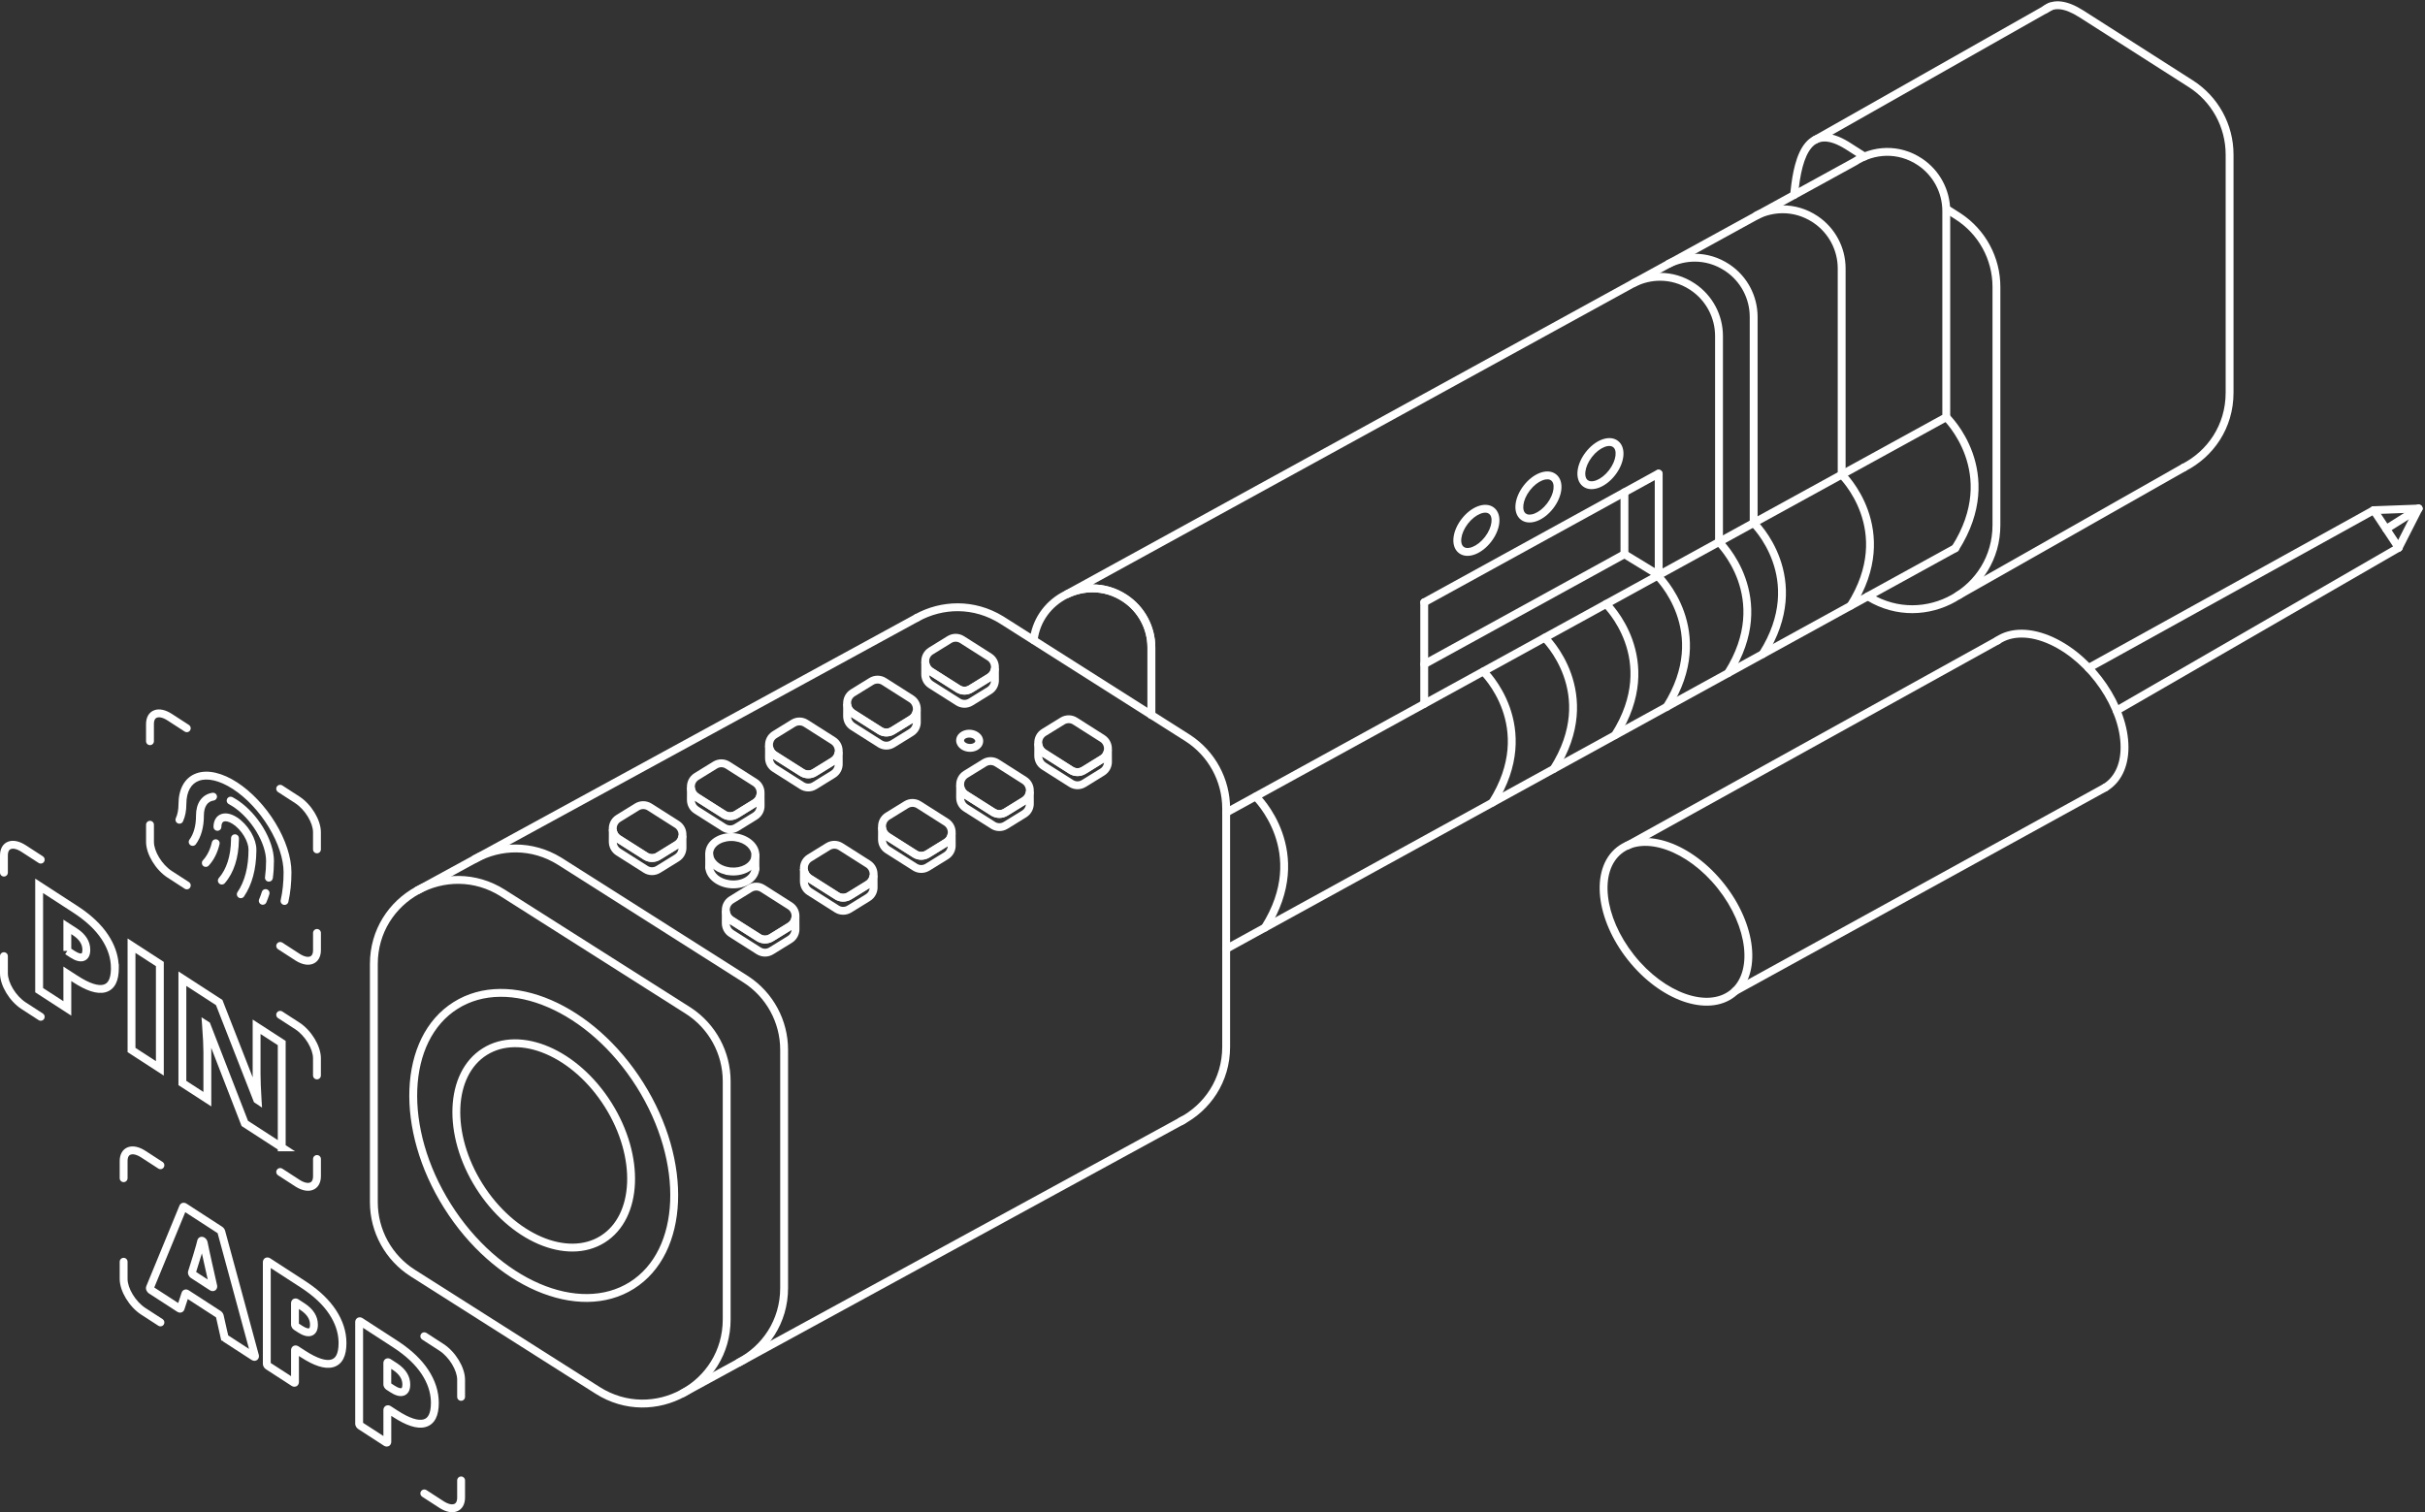 <?xml version="1.0" encoding="UTF-8"?> <svg xmlns="http://www.w3.org/2000/svg" width="925" height="577" viewBox="0 0 925 577" fill="none"><rect x="0" y="0" width="925" height="577" fill="#333333" stroke="none"/><path d="M141.104 458.643V367.783C141.104 341.332 170.29 325.275 192.633 339.451L263.112 384.165L263.564 384.457C272.998 390.652 278.689 401.189 278.689 412.497V503.358C278.689 529.809 249.503 545.866 227.16 531.69L156.681 486.975C146.978 480.822 141.104 470.131 141.104 458.643ZM144.104 458.643C144.104 469.105 149.453 478.84 158.288 484.442H158.289L228.767 529.157C249.112 542.065 275.689 527.444 275.689 503.358V412.497C275.689 402.036 270.34 392.3 261.505 386.699L191.026 341.984C170.681 329.076 144.104 343.697 144.104 367.783V458.643Z" fill="white"></path><path d="M695.779 50.984C698.504 50.935 701.575 51.956 705.036 54.042L705.733 54.474L705.736 54.476L711.971 58.455C712.67 58.9 712.874 59.828 712.428 60.527C711.983 61.225 711.055 61.429 710.357 60.984L704.126 57.006C700.626 54.786 697.914 53.946 695.833 53.983C693.832 54.018 692.243 54.867 690.909 56.466C689.534 58.115 688.438 60.561 687.599 63.693C686.765 66.807 686.212 70.489 685.849 74.514L685.828 74.666C685.684 75.413 684.994 75.943 684.22 75.874C683.396 75.799 682.787 75.07 682.861 74.246L683.011 72.714C683.381 69.171 683.918 65.843 684.702 62.916C685.593 59.59 686.832 56.67 688.605 54.544C690.42 52.369 692.793 51.037 695.779 50.984Z" fill="white"></path><path d="M760.027 200.31V109.449C760.027 98.988 754.678 89.252 745.843 83.65L745.841 83.648L741.87 81.118C741.172 80.673 740.967 79.745 741.412 79.047C741.829 78.392 742.67 78.171 743.349 78.513L743.483 78.589L747.45 81.117L747.902 81.409C757.336 87.604 763.027 98.141 763.027 109.449V200.31C763.027 226.488 734.446 242.471 712.204 229.079L711.679 228.757L711.553 228.669C710.953 228.203 710.792 227.348 711.204 226.689C711.616 226.031 712.455 225.803 713.136 226.139L713.271 226.214L713.749 226.507C734.002 238.701 760.027 224.146 760.027 200.31Z" fill="white"></path><path d="M848.961 149.818V58.959C848.961 48.497 843.613 38.762 834.778 33.16L834.774 33.157L793.07 6.524C787.057 2.711 783.427 2.956 781.07 4.791L780.944 4.88C780.3 5.284 779.442 5.142 778.964 4.529C778.456 3.876 778.573 2.934 779.226 2.425L779.592 2.153C783.41 -0.546 788.458 0.047 794.676 3.991L794.68 3.994L836.383 30.626C846.087 36.778 851.961 47.471 851.961 58.959V149.818C851.961 163.446 844.206 174.327 833.65 179.715C832.912 180.091 832.009 179.798 831.632 179.06C831.256 178.323 831.548 177.42 832.286 177.043C841.919 172.126 848.961 162.229 848.961 149.818Z" fill="white"></path><path d="M466.211 399.341V308.48C466.211 298.019 460.863 288.283 452.028 282.682H452.027L381.548 237.967V237.966C371.374 231.516 359.657 231.94 350.462 236.997C349.736 237.396 348.824 237.131 348.425 236.405C348.026 235.679 348.291 234.767 349.017 234.368C358.937 228.913 371.583 228.367 382.63 235.106L383.156 235.434L453.634 280.148L454.086 280.44C463.52 286.635 469.211 297.172 469.211 308.48V399.341C469.211 412.863 461.58 423.667 451.159 429.102C450.424 429.485 449.518 429.201 449.135 428.467C448.752 427.732 449.037 426.825 449.772 426.442C459.283 421.481 466.211 411.656 466.211 399.341Z" fill="white"></path><path d="M297.602 491.365V400.505C297.602 390.043 292.253 380.308 283.418 374.706H283.417L212.939 329.991V329.99C202.764 323.54 191.048 323.965 181.853 329.021C181.127 329.42 180.215 329.155 179.816 328.43C179.417 327.704 179.682 326.792 180.408 326.393C190.327 320.937 202.974 320.392 214.021 327.131L214.546 327.458L285.025 372.173L285.477 372.465C294.91 378.66 300.602 389.197 300.602 400.505V491.365C300.602 504.887 292.97 515.691 282.549 521.127C281.815 521.51 280.909 521.225 280.526 520.491C280.143 519.757 280.428 518.85 281.162 518.467C290.674 513.505 297.602 503.68 297.602 491.365Z" fill="white"></path><path d="M348.921 234.43C349.648 234.033 350.559 234.3 350.956 235.027C351.353 235.755 351.085 236.666 350.358 237.063L159.955 340.997C159.228 341.394 158.316 341.127 157.92 340.4C157.523 339.672 157.79 338.761 158.517 338.364L348.921 234.43Z" fill="white"></path><path d="M631.867 179.375C632.593 178.976 633.505 179.241 633.904 179.967C634.303 180.692 634.038 181.605 633.312 182.004L543.983 231.101C543.257 231.5 542.345 231.235 541.946 230.509C541.547 229.784 541.812 228.871 542.538 228.472L631.867 179.375Z" fill="white"></path><path d="M618.912 210.108C619.638 209.709 620.55 209.974 620.949 210.699C621.348 211.425 621.083 212.337 620.357 212.737L543.983 254.719C543.257 255.118 542.345 254.853 541.946 254.127C541.547 253.401 541.812 252.489 542.538 252.09L618.912 210.108Z" fill="white"></path><path d="M745.255 207.767C745.954 207.47 746.78 207.745 747.154 208.426C747.553 209.152 747.287 210.064 746.561 210.463L468.443 363.33C467.717 363.729 466.805 363.464 466.406 362.738C466.007 362.012 466.272 361.1 466.998 360.701L745.117 207.834L745.255 207.767Z" fill="white"></path><path d="M450.701 425.942C451.428 425.546 452.339 425.813 452.736 426.54C453.133 427.267 452.865 428.178 452.138 428.575L261.175 532.821C260.448 533.218 259.537 532.951 259.14 532.224C258.743 531.497 259.011 530.585 259.738 530.189L450.701 425.942Z" fill="white"></path><path d="M230.72 422.306C224.646 412.653 216.49 405.664 208.28 402.126C200.062 398.586 191.943 398.551 185.691 402.485C179.439 406.42 175.958 413.753 175.594 422.694C175.23 431.626 178.002 442.004 184.076 451.657C190.15 461.31 198.307 468.299 206.517 471.837C214.734 475.377 222.852 475.412 229.105 471.478C235.357 467.544 238.839 460.21 239.203 451.269C239.566 442.337 236.794 431.959 230.72 422.306ZM233.26 420.708C239.615 430.809 242.591 441.778 242.199 451.391C241.809 460.996 238.032 469.406 230.702 474.018C223.373 478.629 214.158 478.395 205.33 474.591C196.494 470.784 187.893 463.355 181.537 453.255C175.181 443.154 172.206 432.185 172.597 422.572C172.988 412.967 176.764 404.558 184.093 399.946C191.422 395.334 200.638 395.568 209.467 399.372C218.302 403.179 226.904 410.608 233.26 420.708Z" fill="white"></path><path d="M242.849 414.674C233.711 400.15 221.422 389.606 209.008 384.258C196.587 378.906 184.194 378.804 174.592 384.846C164.991 390.888 159.72 402.105 159.17 415.619C158.62 429.124 162.808 444.765 171.947 459.289C181.086 473.812 193.375 484.357 205.789 489.706C218.21 495.057 230.603 495.159 240.204 489.117C249.806 483.075 255.077 471.858 255.627 458.345C256.177 444.839 251.988 429.197 242.849 414.674ZM245.389 413.076C254.809 428.047 259.202 444.281 258.624 458.467C258.047 472.644 252.481 484.937 241.802 491.656C231.124 498.376 217.633 498.075 204.602 492.46C191.563 486.843 178.828 475.858 169.408 460.887C159.987 445.916 155.594 429.682 156.172 415.496C156.75 401.318 162.316 389.026 172.995 382.307C183.673 375.588 197.163 375.888 210.195 381.502C223.234 387.12 235.968 398.105 245.389 413.076Z" fill="white"></path><path d="M235.237 316.314C235.293 317.272 235.769 318.182 236.661 318.748L247.104 325.376V325.377C248.074 325.994 249.309 326.002 250.3 325.393L257.376 321.03L257.378 321.029C258.257 320.488 258.738 319.616 258.826 318.69L261.819 318.825L261.837 323.061C261.947 325.157 260.996 327.343 258.951 328.597L258.952 328.598L251.874 332.962L251.872 332.963C249.91 334.169 247.441 334.16 245.496 332.924L235.053 326.295L235.049 326.293C233.159 325.086 232.23 323.083 232.23 321.105V319.605H232.239V316.402L235.237 316.314ZM235.244 321.402C235.326 322.34 235.803 323.215 236.665 323.765H236.664L247.104 330.392C248.074 331.008 249.309 331.017 250.3 330.408L257.376 326.044L257.381 326.042C258.268 325.5 258.759 324.603 258.835 323.655L251.874 327.948L251.872 327.949C249.91 329.154 247.441 329.145 245.496 327.91V327.909L235.244 321.402Z" fill="white"></path><path d="M242.195 306.552C244.156 305.346 246.626 305.355 248.571 306.591H248.572L259.006 313.22C261.08 314.538 262.008 316.819 261.804 318.974C261.634 320.762 260.684 322.512 258.941 323.584L258.94 323.583L251.864 327.947L251.863 327.948C249.963 329.117 247.586 329.145 245.671 328.022L245.487 327.909L235.045 321.28V321.281C233.278 320.16 232.342 318.338 232.233 316.49L232.232 316.487C232.112 314.372 233.067 312.185 235.114 310.918L235.116 310.917L242.194 306.553L242.195 306.552ZM246.963 309.123C245.993 308.507 244.758 308.498 243.767 309.108L243.766 309.107L236.69 313.471L236.689 313.47C235.658 314.11 235.165 315.204 235.227 316.314C235.28 317.212 235.702 318.068 236.489 318.638L236.652 318.748L247.095 325.377H247.096C248.066 325.993 249.301 326.002 250.292 325.393L257.368 321.029H257.369C258.248 320.488 258.729 319.615 258.816 318.69C258.923 317.562 258.439 316.415 257.396 315.752L246.963 309.123Z" fill="white"></path><path d="M265.035 300.352C265.092 301.31 265.567 302.219 266.459 302.785L276.902 309.414V309.415C277.872 310.031 279.108 310.04 280.099 309.431L287.175 305.068L287.177 305.067C288.056 304.526 288.536 303.653 288.624 302.728L291.617 302.863L291.636 307.099C291.746 309.195 290.795 311.381 288.749 312.635L288.75 312.636L281.672 317L281.67 317.001C279.709 318.207 277.239 318.198 275.294 316.962L264.852 310.333L264.848 310.331C262.957 309.124 262.028 307.121 262.028 305.143V303.643H262.037V300.44L265.035 300.352ZM265.042 305.44C265.125 306.378 265.602 307.253 266.463 307.803H266.462L276.902 314.43C277.872 315.046 279.108 315.055 280.099 314.446L287.175 310.082L287.18 310.08C288.067 309.538 288.557 308.641 288.634 307.693L281.672 311.986L281.67 311.987C279.709 313.192 277.239 313.183 275.294 311.948V311.947L265.042 305.44Z" fill="white"></path><path d="M271.993 290.59C273.954 289.384 276.423 289.393 278.369 290.629H278.37L288.804 297.257C290.878 298.575 291.806 300.857 291.601 303.011C291.432 304.799 290.482 306.549 288.739 307.622L288.738 307.621L281.662 311.985L281.661 311.986C279.761 313.154 277.384 313.182 275.469 312.059L275.285 311.947L264.843 305.318V305.319C263.076 304.198 262.14 302.375 262.031 300.528L262.03 300.525C261.91 298.41 262.865 296.223 264.912 294.956L264.914 294.955L271.992 290.59L271.993 290.59ZM276.761 293.161C275.791 292.545 274.556 292.536 273.565 293.145L273.564 293.144L266.488 297.508L266.487 297.507C265.456 298.147 264.963 299.241 265.025 300.351C265.078 301.249 265.5 302.106 266.287 302.675L266.45 302.786L276.892 309.415H276.893C277.863 310.031 279.099 310.04 280.09 309.43L287.166 305.067H287.167C288.046 304.526 288.527 303.653 288.614 302.727C288.721 301.6 288.237 300.452 287.194 299.79L276.761 293.161Z" fill="white"></path><path d="M294.833 284.389C294.889 285.347 295.364 286.257 296.256 286.823L306.7 293.452V293.453C307.67 294.069 308.905 294.078 309.896 293.468L316.972 289.105L316.974 289.104C317.853 288.563 318.334 287.691 318.421 286.765L321.415 286.9L321.433 291.136C321.543 293.232 320.592 295.419 318.546 296.672L318.547 296.673L311.469 301.038L311.467 301.039C309.506 302.245 307.037 302.235 305.091 301L294.649 294.371L294.645 294.369C292.755 293.161 291.826 291.158 291.826 289.18V287.68H291.834V284.477L294.833 284.389ZM294.839 289.477C294.922 290.415 295.399 291.29 296.26 291.84H296.259L306.7 298.467C307.67 299.084 308.905 299.092 309.896 298.483L316.972 294.12L316.977 294.118C317.864 293.575 318.354 292.678 318.431 291.73L311.469 296.023L311.467 296.024C309.506 297.23 307.037 297.221 305.091 295.985V295.984L294.839 289.477Z" fill="white"></path><path d="M301.79 274.627C303.751 273.421 306.221 273.43 308.166 274.666H308.167L318.601 281.295C320.675 282.613 321.603 284.895 321.399 287.049C321.229 288.837 320.279 290.587 318.536 291.659L318.535 291.658L311.459 296.023L311.458 296.024C309.558 297.192 307.181 297.22 305.266 296.097L305.082 295.985L294.64 289.356V289.357C292.873 288.236 291.937 286.413 291.828 284.566L291.827 284.563C291.707 282.447 292.663 280.26 294.709 278.993L294.711 278.992L301.789 274.628L301.79 274.627ZM306.558 277.198C305.588 276.582 304.354 276.573 303.363 277.183L303.362 277.182L296.285 281.546L296.284 281.545C295.254 282.185 294.761 283.279 294.823 284.389C294.875 285.287 295.297 286.143 296.084 286.713L296.247 286.823L306.69 293.452H306.691C307.661 294.068 308.896 294.077 309.887 293.468L316.963 289.105H316.964C317.843 288.564 318.324 287.691 318.411 286.765C318.518 285.637 318.035 284.49 316.992 283.827L306.558 277.198Z" fill="white"></path><path d="M324.622 268.427C324.678 269.385 325.153 270.294 326.045 270.86L336.489 277.489V277.49C337.459 278.106 338.694 278.115 339.685 277.506L346.761 273.143L346.763 273.142C347.642 272.601 348.123 271.728 348.21 270.803L351.204 270.938L351.222 275.174C351.332 277.27 350.381 279.456 348.335 280.71L348.336 280.711L341.258 285.075L341.256 285.076C339.295 286.282 336.826 286.273 334.88 285.037L324.438 278.408L324.434 278.406C322.544 277.199 321.615 275.196 321.615 273.218V271.718H321.624V268.515L324.622 268.427ZM324.628 273.515C324.711 274.453 325.188 275.328 326.049 275.878H326.048L336.489 282.505C337.459 283.121 338.694 283.13 339.685 282.521L346.761 278.157L346.766 278.155C347.653 277.613 348.143 276.716 348.22 275.768L341.258 280.061L341.256 280.062C339.295 281.267 336.826 281.258 334.88 280.022V280.021L324.628 273.515Z" fill="white"></path><path d="M331.589 258.665C333.55 257.459 336.019 257.468 337.965 258.704H337.966L348.399 265.333C350.473 266.65 351.402 268.932 351.197 271.087C351.028 272.874 350.078 274.624 348.335 275.697L348.334 275.696L341.258 280.06L341.257 280.061C339.357 281.229 336.98 281.257 335.064 280.134L334.881 280.022L324.438 273.393V273.394C322.672 272.273 321.736 270.451 321.627 268.603L321.626 268.6C321.506 266.485 322.461 264.298 324.508 263.031L324.51 263.03L331.588 258.666L331.589 258.665ZM336.356 261.236C335.386 260.62 334.152 260.611 333.161 261.22L333.16 261.219L326.084 265.584L326.083 265.583C325.052 266.222 324.559 267.317 324.621 268.426C324.674 269.324 325.095 270.181 325.883 270.751L326.046 270.861L336.488 277.49H336.489C337.459 278.106 338.694 278.115 339.685 277.506L346.762 273.142H346.763C347.642 272.601 348.122 271.728 348.21 270.802C348.317 269.675 347.833 268.528 346.79 267.865L336.356 261.236Z" fill="white"></path><path d="M354.419 252.464C354.475 253.422 354.951 254.332 355.843 254.898L366.286 261.527V261.528C367.256 262.144 368.491 262.153 369.482 261.543L376.559 257.18L376.561 257.179C377.439 256.638 377.92 255.766 378.008 254.84L381.001 254.975L381.02 259.211C381.129 261.307 380.178 263.494 378.133 264.748L378.134 264.749L371.056 269.113L371.054 269.114C369.093 270.32 366.623 270.311 364.678 269.075L354.235 262.446L354.231 262.444C352.341 261.236 351.412 259.233 351.412 257.255V255.755H351.421V252.552L354.419 252.464ZM354.426 257.552C354.509 258.49 354.985 259.365 355.847 259.916H355.846L366.286 266.542C367.256 267.159 368.491 267.168 369.482 266.558L376.559 262.195L376.563 262.193C377.451 261.65 377.941 260.753 378.018 259.805L371.056 264.098L371.054 264.099C369.093 265.305 366.623 265.296 364.678 264.06V264.059L354.426 257.552Z" fill="white"></path><path d="M361.386 242.702C363.347 241.496 365.817 241.506 367.762 242.741H367.763L378.197 249.37C380.271 250.688 381.199 252.97 380.994 255.124C380.825 256.912 379.875 258.662 378.132 259.735L378.131 259.734L371.055 264.098L371.054 264.099C369.154 265.267 366.777 265.295 364.862 264.172L364.678 264.06L354.236 257.431V257.432C352.469 256.311 351.533 254.488 351.424 252.641L351.423 252.638C351.303 250.522 352.258 248.336 354.305 247.069L354.307 247.068L361.385 242.703L361.386 242.702ZM366.154 245.274C365.184 244.657 363.949 244.649 362.958 245.258L362.957 245.257L355.881 249.621L355.88 249.62C354.849 250.26 354.356 251.354 354.418 252.464C354.471 253.362 354.893 254.218 355.68 254.788L355.843 254.899L366.285 261.528H366.286C367.257 262.144 368.492 262.153 369.483 261.543L376.559 257.18H376.56C377.439 256.639 377.92 255.766 378.007 254.84C378.114 253.712 377.63 252.565 376.587 251.903L366.154 245.274Z" fill="white"></path><path d="M278.338 347.396C278.395 348.354 278.87 349.263 279.762 349.829L290.206 356.458V356.459C291.176 357.075 292.411 357.084 293.402 356.475L300.478 352.112L300.48 352.111C301.359 351.57 301.84 350.697 301.927 349.772L304.92 349.906L304.939 354.143C305.049 356.239 304.098 358.425 302.052 359.679L302.053 359.68L294.975 364.044L294.973 364.045C293.012 365.251 290.543 365.242 288.597 364.006L278.155 357.377L278.151 357.375C276.261 356.168 275.332 354.165 275.332 352.187V350.687H275.34V347.484L278.338 347.396ZM278.345 352.484C278.428 353.422 278.905 354.297 279.766 354.847H279.765L290.206 361.474C291.176 362.09 292.411 362.099 293.402 361.49L300.478 357.126L300.483 357.124C301.37 356.582 301.86 355.685 301.937 354.737L294.975 359.03L294.973 359.031C293.012 360.236 290.543 360.227 288.597 358.991V358.99L278.345 352.484Z" fill="white"></path><path d="M285.306 337.633C287.267 336.428 289.736 336.437 291.682 337.673H291.683L302.117 344.301C304.191 345.619 305.119 347.901 304.914 350.055C304.745 351.843 303.795 353.593 302.052 354.666L302.051 354.665L294.975 359.029L294.974 359.03C293.074 360.198 290.697 360.226 288.782 359.103L288.598 358.991L278.156 352.362V352.363C276.389 351.242 275.453 349.419 275.344 347.572L275.343 347.569C275.223 345.454 276.178 343.267 278.225 342L278.227 341.999L285.305 337.634L285.306 337.633ZM290.074 340.205C289.104 339.589 287.869 339.58 286.878 340.189L286.877 340.188L279.801 344.552L279.8 344.551C278.769 345.191 278.276 346.285 278.338 347.395C278.391 348.293 278.813 349.15 279.6 349.719L279.763 349.83L290.205 356.459H290.206C291.176 357.075 292.412 357.084 293.403 356.474L300.479 352.111H300.48C301.359 351.57 301.839 350.697 301.927 349.771C302.034 348.643 301.55 347.496 300.507 346.834L290.074 340.205Z" fill="white"></path><path d="M308.136 331.433C308.193 332.391 308.668 333.301 309.56 333.867L320.003 340.496V340.497C320.973 341.113 322.209 341.122 323.2 340.512L330.276 336.149L330.278 336.148C331.157 335.607 331.638 334.735 331.725 333.809L334.718 333.944L334.737 338.18C334.847 340.276 333.896 342.463 331.85 343.716L331.851 343.717L324.773 348.082L324.771 348.083C322.81 349.288 320.341 349.279 318.395 348.043L307.953 341.415L307.949 341.413C306.058 340.205 305.129 338.202 305.129 336.224V334.724H305.138V331.521L308.136 331.433ZM308.143 336.521C308.226 337.459 308.703 338.334 309.564 338.884H309.563L320.003 345.511C320.974 346.127 322.209 346.136 323.2 345.527L330.276 341.164L330.281 341.162C331.168 340.619 331.658 339.722 331.735 338.774L324.773 343.067L324.771 343.068C322.81 344.274 320.34 344.265 318.395 343.029V343.028L308.143 336.521Z" fill="white"></path><path d="M315.104 321.671C317.065 320.465 319.534 320.474 321.48 321.71H321.481L331.914 328.339C333.988 329.657 334.917 331.938 334.712 334.093C334.543 335.881 333.593 337.631 331.85 338.703L331.849 338.702L324.773 343.067L324.772 343.068C322.872 344.236 320.495 344.264 318.579 343.141L318.396 343.028L307.953 336.4V336.401C306.187 335.28 305.251 333.457 305.142 331.61L305.141 331.607C305.021 329.491 305.976 327.304 308.023 326.037L308.025 326.036L315.103 321.672L315.104 321.671ZM319.871 324.242C318.901 323.626 317.667 323.617 316.676 324.227L316.675 324.226L309.599 328.59L309.598 328.589C308.567 329.229 308.074 330.323 308.136 331.433C308.189 332.331 308.61 333.187 309.398 333.757L309.561 333.867L320.003 340.496H320.004C320.974 341.112 322.209 341.121 323.201 340.512L330.277 336.149H330.278C331.157 335.608 331.637 334.735 331.725 333.809C331.832 332.681 331.348 331.534 330.305 330.871L319.871 324.242Z" fill="white"></path><path d="M337.934 315.471C337.99 316.429 338.466 317.338 339.358 317.904L349.801 324.533V324.534C350.771 325.15 352.006 325.159 352.998 324.55L360.074 320.187L360.076 320.186C360.955 319.645 361.435 318.772 361.523 317.847L364.516 317.981L364.535 322.218C364.644 324.314 363.694 326.5 361.648 327.754L361.649 327.755L354.571 332.119L354.569 332.12C352.608 333.326 350.138 333.317 348.193 332.081L337.75 325.452L337.747 325.45C335.856 324.243 334.927 322.24 334.927 320.262V318.762H334.936V315.559L337.934 315.471ZM337.941 320.559C338.024 321.497 338.5 322.372 339.362 322.922H339.361L349.801 329.549C350.771 330.165 352.006 330.174 352.998 329.564L360.074 325.201L360.079 325.199C360.966 324.657 361.456 323.76 361.533 322.812L354.571 327.104L354.569 327.105C352.608 328.311 350.138 328.302 348.193 327.066V327.065L337.941 320.559Z" fill="white"></path><path d="M344.902 305.709C346.863 304.503 349.332 304.512 351.278 305.748H351.279L361.712 312.377C363.786 313.694 364.715 315.976 364.51 318.131C364.341 319.918 363.391 321.668 361.648 322.741L361.647 322.74L354.571 327.104L354.57 327.105C352.67 328.273 350.293 328.301 348.377 327.178L348.194 327.066L337.751 320.437V320.438C335.985 319.317 335.049 317.495 334.94 315.647L334.939 315.644C334.819 313.529 335.774 311.342 337.821 310.075L337.823 310.074L344.901 305.71L344.902 305.709ZM349.669 308.28C348.699 307.664 347.465 307.655 346.474 308.264L346.473 308.263L339.397 312.628L339.396 312.627C338.365 313.266 337.872 314.361 337.934 315.47C337.987 316.368 338.408 317.225 339.196 317.795L339.359 317.905L349.801 324.534H349.802C350.772 325.15 352.007 325.159 352.998 324.549L360.075 320.186H360.076C360.955 319.645 361.435 318.772 361.523 317.846C361.63 316.719 361.146 315.571 360.103 314.909L349.669 308.28Z" fill="white"></path><path d="M367.731 299.508C367.788 300.466 368.263 301.376 369.155 301.942L379.599 308.571V308.572C380.569 309.188 381.804 309.197 382.795 308.587L389.871 304.224L389.873 304.223C390.752 303.682 391.233 302.81 391.32 301.884L394.313 302.019L394.332 306.255C394.442 308.351 393.491 310.538 391.445 311.792L391.446 311.792L384.368 316.157L384.366 316.158C382.405 317.364 379.936 317.354 377.99 316.119L367.548 309.49L367.544 309.488C365.654 308.28 364.725 306.277 364.725 304.299V302.799H364.733V299.596L367.731 299.508ZM367.738 304.596C367.821 305.534 368.298 306.409 369.159 306.959H369.158L379.599 313.586C380.569 314.203 381.804 314.211 382.795 313.602L389.871 309.239L389.876 309.237C390.763 308.694 391.253 307.797 391.33 306.849L384.368 311.142L384.366 311.143C382.405 312.349 379.936 312.34 377.99 311.104V311.103L367.738 304.596Z" fill="white"></path><path d="M374.699 289.746C376.66 288.54 379.13 288.55 381.075 289.785H381.076L391.51 296.414C393.584 297.732 394.512 300.014 394.307 302.168C394.138 303.956 393.188 305.706 391.445 306.778L391.444 306.778L384.368 311.142L384.367 311.143C382.467 312.311 380.09 312.339 378.175 311.216L377.991 311.104L367.549 304.475V304.476C365.782 303.355 364.846 301.532 364.737 299.685L364.736 299.682C364.616 297.566 365.571 295.38 367.618 294.112L367.62 294.111L374.698 289.747L374.699 289.746ZM379.467 292.318C378.497 291.701 377.262 291.693 376.271 292.302L376.27 292.301L369.194 296.665L369.193 296.664C368.162 297.304 367.669 298.398 367.731 299.508C367.784 300.406 368.206 301.262 368.993 301.832L369.156 301.943L379.598 308.571H379.599C380.569 309.188 381.805 309.196 382.796 308.587L389.872 304.224H389.873C390.752 303.683 391.233 302.81 391.32 301.884C391.427 300.756 390.943 299.609 389.9 298.946L379.467 292.318Z" fill="white"></path><path d="M397.529 283.546C397.586 284.504 398.061 285.414 398.953 285.979L409.396 292.608V292.609C410.367 293.226 411.602 293.234 412.593 292.625L419.669 288.262L419.671 288.261C420.55 287.72 421.031 286.847 421.118 285.922L424.111 286.057L424.13 290.293C424.24 292.389 423.289 294.575 421.243 295.829L421.244 295.83L414.166 300.194L414.164 300.195C412.203 301.401 409.734 301.392 407.788 300.156L397.346 293.527L397.342 293.525C395.451 292.318 394.522 290.315 394.522 288.337V286.837H394.531V283.634L397.529 283.546ZM397.536 288.634C397.619 289.572 398.096 290.447 398.957 290.997H398.956L409.396 297.624C410.367 298.24 411.602 298.249 412.593 297.64L419.669 293.276L419.674 293.274C420.561 292.732 421.051 291.835 421.128 290.887L414.166 295.18L414.164 295.181C412.203 296.386 409.733 296.377 407.788 295.142V295.141L397.536 288.634Z" fill="white"></path><path d="M404.487 273.784C406.448 272.578 408.918 272.587 410.863 273.823H410.864L421.298 280.452C423.372 281.77 424.3 284.051 424.096 286.206C423.926 287.994 422.976 289.744 421.233 290.816L421.232 290.815L414.156 295.179L414.155 295.18C412.255 296.349 409.878 296.377 407.963 295.254L407.779 295.141L397.337 288.512V288.513C395.57 287.392 394.634 285.57 394.525 283.722L394.524 283.719C394.404 281.604 395.359 279.417 397.406 278.15L397.408 278.149L404.486 273.785L404.487 273.784ZM409.255 276.355C408.285 275.739 407.05 275.73 406.059 276.34L406.058 276.339L398.982 280.703C397.951 281.342 397.457 282.436 397.519 283.546C397.572 284.444 397.994 285.3 398.781 285.87L398.944 285.98L409.387 292.609H409.388C410.358 293.225 411.593 293.234 412.584 292.625L419.66 288.261H419.661C420.54 287.72 421.021 286.847 421.108 285.922C421.215 284.794 420.731 283.647 419.688 282.984L409.255 276.355Z" fill="white"></path><path d="M270.427 329.336C271.202 329.291 271.874 329.843 271.995 330.593L272.012 330.746L272.03 330.947C272.284 333.034 274.593 335.327 278.391 335.819H278.393C280.519 336.097 282.514 335.703 284.007 334.897C285.505 334.088 286.396 332.934 286.613 331.709L286.616 331.693L286.62 331.676C286.638 331.586 286.65 331.48 286.657 331.345C286.699 330.518 287.402 329.881 288.229 329.922C289.057 329.964 289.695 330.668 289.653 331.496C289.642 331.718 289.617 331.967 289.566 332.231L289.567 332.232C289.151 334.582 287.513 336.413 285.432 337.537C283.345 338.663 280.71 339.147 278.005 338.793C273.436 338.201 269.511 335.246 269.051 331.305L269.018 330.921L269.016 330.767C269.048 330.008 269.652 329.382 270.427 329.336Z" fill="white"></path><path d="M273.239 319.203C275.325 318.076 277.96 317.591 280.664 317.94H280.667C285.611 318.588 289.839 322.038 289.644 326.48C289.633 326.728 289.611 327.017 289.559 327.313V327.314C289.149 329.667 287.511 331.498 285.43 332.622C283.344 333.748 280.708 334.234 278.002 333.879L276.698 333.708V333.632C274.538 333.131 272.652 332.115 271.283 330.746C269.638 329.101 268.691 326.882 269.111 324.511C269.522 322.156 271.159 320.326 273.239 319.203ZM280.28 320.915C278.151 320.641 276.156 321.037 274.665 321.842C273.168 322.65 272.28 323.802 272.066 325.03L272.065 325.035C271.852 326.24 272.294 327.514 273.404 328.624C274.519 329.74 276.262 330.62 278.389 330.895L278.826 330.951C280.789 331.126 282.615 330.732 284.004 329.982C285.502 329.173 286.391 328.021 286.604 326.798C286.626 326.673 286.639 326.522 286.647 326.349V326.348C286.745 324.116 284.428 321.459 280.28 320.915V320.915Z" fill="white"></path><path d="M270.526 324.584C271.355 324.585 272.025 325.258 272.023 326.087L272.015 330.836C272.013 331.664 271.34 332.334 270.512 332.333C269.683 332.331 269.013 331.658 269.015 330.83L269.023 326.081C269.025 325.253 269.698 324.582 270.526 324.584Z" fill="white"></path><path d="M286.646 331.429V326.323C286.646 325.494 287.317 324.823 288.146 324.823C288.974 324.823 289.646 325.494 289.646 326.323V331.429C289.646 332.257 288.974 332.929 288.146 332.929C287.317 332.929 286.646 332.257 286.646 331.429Z" fill="white"></path><path d="M366.931 279.056C367.968 278.496 369.245 278.267 370.533 278.433L370.537 278.434C372.813 278.732 375.138 280.379 375.022 282.878L375.021 282.877C375.017 283.038 374.998 283.186 374.971 283.33L374.973 283.331C374.972 283.338 374.969 283.345 374.968 283.351C374.967 283.357 374.967 283.363 374.966 283.368L374.965 283.367C374.728 284.653 373.838 285.597 372.817 286.148C371.78 286.708 370.503 286.937 369.215 286.771H369.209C367.922 286.601 366.751 286.057 365.919 285.225C365.081 284.386 364.546 283.194 364.774 281.875L364.775 281.873C365.002 280.568 365.901 279.612 366.931 279.056ZM370.151 281.408C369.44 281.317 368.801 281.455 368.357 281.695C367.908 281.937 367.761 282.213 367.73 282.385C367.701 282.55 367.74 282.803 368.04 283.103C368.347 283.41 368.88 283.7 369.597 283.796C370.308 283.887 370.947 283.75 371.391 283.51C371.841 283.266 371.988 282.989 372.018 282.817L372.021 282.799L372.023 282.788V282.773L372.025 282.739C372.037 282.469 371.648 281.605 370.151 281.407V281.408Z" fill="white"></path><path d="M437.688 272.76V247.042C437.688 240.023 434.197 233.476 428.376 229.564C424.669 227.075 420.643 225.96 416.716 225.96C413.459 225.96 410.266 226.73 407.387 228.152L407.382 228.154C401.311 231.13 396.676 236.956 395.77 244.363L395.744 244.514C395.576 245.256 394.87 245.765 394.099 245.671C393.277 245.57 392.691 244.821 392.792 243.999L392.902 243.209C394.164 235.096 399.367 228.741 406.062 225.46C409.343 223.84 412.988 222.96 416.716 222.96C421.084 222.96 425.547 224.166 429.653 226.813L430.049 227.074V227.075C436.698 231.543 440.688 239.024 440.688 247.042V272.76C440.688 273.588 440.016 274.26 439.188 274.26C438.36 274.259 437.688 273.588 437.688 272.76Z" fill="white"></path><path d="M700.991 181.065V102.426C700.991 95.408 697.499 88.861 691.679 84.95L691.331 84.72C687.72 82.392 683.823 81.344 680.019 81.344C676.762 81.344 673.568 82.114 670.689 83.537C669.947 83.903 669.047 83.598 668.68 82.856C668.313 82.113 668.618 81.213 669.361 80.846C672.643 79.225 676.29 78.344 680.019 78.344C684.527 78.344 689.138 79.63 693.351 82.459L693.352 82.46C700.001 86.928 703.991 94.408 703.991 102.426V181.065C703.991 181.893 703.319 182.565 702.491 182.565C701.662 182.565 700.991 181.893 700.991 181.065Z" fill="white"></path><path d="M740.893 80.523C740.893 77.014 740.019 73.625 738.419 70.621C736.819 67.618 734.492 65.007 731.581 63.045C723.949 57.92 714.888 58.579 708.214 62.988L708.162 63.022L708.108 63.051L416.844 222.96C421.312 222.984 425.875 224.273 430.049 227.075C436.698 231.543 440.688 239.024 440.688 247.041V272.759C440.688 273.588 440.017 274.259 439.188 274.259C438.36 274.259 437.688 273.588 437.688 272.759V247.041C437.688 240.023 434.196 233.476 428.376 229.565C424.668 227.076 420.643 225.96 416.717 225.959C413.46 225.959 410.266 226.729 407.387 228.152L406.001 225.492L706.623 60.444C714.209 55.465 724.552 54.713 733.253 60.555L733.255 60.556C736.577 62.794 739.237 65.776 741.066 69.21C742.895 72.641 743.893 76.514 743.893 80.523V160.04L468.443 311.327L468.305 311.393C467.605 311.69 466.78 311.414 466.406 310.734C466.007 310.008 466.273 309.096 466.999 308.697L740.893 158.264V80.523Z" fill="white"></path><path d="M741.31 158.113C741.884 157.516 742.833 157.496 743.431 158.07L742.392 159.152C743.356 158.149 743.426 158.077 743.432 158.072C743.432 158.072 743.433 158.073 743.434 158.074C743.435 158.075 743.437 158.077 743.44 158.079C743.444 158.083 743.449 158.088 743.456 158.095C743.47 158.108 743.488 158.127 743.512 158.15C743.559 158.197 743.627 158.265 743.711 158.352C743.88 158.527 744.119 158.782 744.414 159.113C745.004 159.776 745.817 160.746 746.73 162.001C748.552 164.507 750.786 168.163 752.426 172.764C755.724 182.023 756.575 195.011 747.106 209.951C746.662 210.651 745.736 210.858 745.036 210.415C744.337 209.971 744.129 209.045 744.572 208.345C753.495 194.267 752.623 182.256 749.6 173.771C748.078 169.502 746.001 166.099 744.304 163.765C743.456 162.6 742.706 161.706 742.174 161.108C741.908 160.809 741.697 160.584 741.555 160.437C741.484 160.364 741.43 160.31 741.396 160.276C741.378 160.259 741.366 160.247 741.358 160.24C741.355 160.237 741.353 160.234 741.352 160.233C740.755 159.659 740.736 158.71 741.31 158.113Z" fill="white"></path><path d="M701.408 180.026C701.982 179.429 702.932 179.409 703.529 179.983L702.49 181.065C703.454 180.062 703.525 179.99 703.53 179.985C703.531 179.985 703.532 179.986 703.532 179.987C703.534 179.988 703.536 179.99 703.538 179.992C703.542 179.996 703.548 180.001 703.555 180.007C703.568 180.021 703.587 180.04 703.61 180.063C703.658 180.11 703.725 180.178 703.81 180.265C703.979 180.44 704.218 180.695 704.513 181.026C705.103 181.688 705.916 182.659 706.828 183.914C708.651 186.42 710.885 190.076 712.525 194.677C715.823 203.936 716.673 216.924 707.204 231.864C706.761 232.564 705.835 232.771 705.135 232.328C704.435 231.884 704.228 230.958 704.671 230.258C713.594 216.18 712.721 204.169 709.698 195.684C708.177 191.414 706.1 188.012 704.402 185.678C703.555 184.513 702.805 183.619 702.273 183.021C702.006 182.722 701.795 182.497 701.653 182.35C701.582 182.277 701.528 182.223 701.494 182.189C701.477 182.172 701.464 182.16 701.457 182.153C701.454 182.149 701.451 182.147 701.45 182.146C700.854 181.572 700.835 180.623 701.408 180.026Z" fill="white"></path><path d="M667.424 199.531V120.892C667.424 113.874 663.933 107.327 658.113 103.415L657.764 103.186C654.154 100.857 650.257 99.81 646.453 99.81C643.196 99.81 640.002 100.58 637.123 102.002C636.38 102.369 635.481 102.064 635.114 101.322C634.747 100.579 635.052 99.679 635.795 99.312C639.077 97.69 642.724 96.81 646.453 96.81C650.961 96.81 655.571 98.096 659.785 100.924L659.786 100.925C666.435 105.394 670.424 112.874 670.424 120.892V199.531C670.424 200.359 669.753 201.031 668.924 201.031C668.096 201.031 667.424 200.359 667.424 199.531Z" fill="white"></path><path d="M667.842 198.491C668.416 197.894 669.366 197.875 669.963 198.449L668.924 199.531C669.888 198.527 669.959 198.455 669.964 198.45C669.965 198.451 669.966 198.452 669.966 198.452C669.968 198.454 669.97 198.455 669.972 198.457C669.976 198.461 669.982 198.466 669.989 198.473C670.002 198.486 670.021 198.505 670.045 198.529C670.092 198.576 670.159 198.643 670.244 198.731C670.413 198.905 670.652 199.16 670.947 199.491C671.537 200.154 672.35 201.125 673.262 202.379C675.085 204.885 677.319 208.541 678.959 213.143C682.257 222.401 683.108 235.389 673.638 250.329C673.195 251.029 672.269 251.237 671.569 250.793C670.869 250.35 670.662 249.424 671.105 248.724C680.028 234.646 679.156 222.635 676.132 214.15C674.611 209.88 672.534 206.478 670.837 204.144C669.989 202.979 669.239 202.085 668.707 201.487C668.441 201.188 668.229 200.962 668.087 200.816C668.017 200.742 667.963 200.689 667.928 200.655C667.911 200.638 667.898 200.626 667.891 200.618C667.888 200.615 667.885 200.613 667.884 200.612C667.288 200.038 667.269 199.089 667.842 198.491Z" fill="white"></path><path d="M654.203 206.82V128.181C654.203 121.163 650.712 114.616 644.892 110.704L644.543 110.475C640.932 108.147 637.035 107.099 633.232 107.099C629.975 107.099 626.781 107.869 623.902 109.291C623.159 109.658 622.26 109.353 621.893 108.611C621.526 107.868 621.831 106.968 622.573 106.601C625.855 104.979 629.502 104.099 633.232 104.099C637.74 104.099 642.35 105.385 646.564 108.213L646.565 108.214C653.214 112.683 657.203 120.163 657.203 128.181V206.82C657.203 207.648 656.532 208.32 655.703 208.32C654.875 208.32 654.203 207.648 654.203 206.82Z" fill="white"></path><path d="M654.621 205.781C655.195 205.183 656.145 205.164 656.742 205.738L655.703 206.82C656.667 205.816 656.738 205.744 656.743 205.74C656.744 205.74 656.744 205.741 656.745 205.741C656.747 205.743 656.749 205.744 656.751 205.746C656.755 205.75 656.761 205.755 656.768 205.762C656.781 205.775 656.8 205.794 656.823 205.818C656.871 205.865 656.938 205.932 657.023 206.02C657.191 206.194 657.431 206.449 657.726 206.781C658.316 207.443 659.129 208.414 660.041 209.668C661.864 212.175 664.098 215.83 665.737 220.432C669.036 229.69 669.886 242.678 660.417 257.618C659.974 258.318 659.047 258.526 658.348 258.082C657.648 257.639 657.44 256.713 657.884 256.013C666.807 241.935 665.934 229.924 662.911 221.439C661.39 217.169 659.313 213.767 657.615 211.433C656.768 210.268 656.018 209.374 655.485 208.776C655.219 208.477 655.008 208.252 654.866 208.105C654.795 208.031 654.741 207.978 654.707 207.944C654.69 207.927 654.677 207.915 654.67 207.908C654.667 207.904 654.664 207.902 654.663 207.901C654.067 207.327 654.048 206.378 654.621 205.781Z" fill="white"></path><path d="M631.223 218.653C631.797 218.056 632.747 218.036 633.344 218.61L632.305 219.692C633.269 218.689 633.34 218.617 633.345 218.612C633.346 218.612 633.347 218.613 633.347 218.614C633.349 218.615 633.351 218.617 633.353 218.619C633.357 218.623 633.363 218.628 633.37 218.635C633.383 218.648 633.402 218.667 633.425 218.69C633.473 218.737 633.54 218.805 633.625 218.892C633.794 219.067 634.033 219.322 634.328 219.653C634.918 220.316 635.731 221.286 636.643 222.541C638.466 225.047 640.7 228.703 642.339 233.304C645.638 242.563 646.488 255.551 637.019 270.491C636.576 271.191 635.65 271.398 634.95 270.955C634.25 270.511 634.043 269.585 634.486 268.886C643.409 254.807 642.536 242.796 639.513 234.311C637.992 230.042 635.915 226.639 634.217 224.305C633.37 223.14 632.62 222.246 632.087 221.648C631.821 221.349 631.61 221.124 631.468 220.977C631.397 220.904 631.343 220.85 631.309 220.816C631.292 220.799 631.279 220.787 631.272 220.78C631.269 220.777 631.266 220.774 631.265 220.773C630.669 220.199 630.65 219.25 631.223 218.653Z" fill="white"></path><path d="M611.547 229.38C612.121 228.783 613.071 228.764 613.669 229.337L612.629 230.419C613.593 229.416 613.664 229.344 613.67 229.339C613.67 229.34 613.671 229.341 613.671 229.341C613.673 229.343 613.675 229.344 613.677 229.346C613.682 229.35 613.687 229.355 613.694 229.362C613.708 229.375 613.726 229.394 613.75 229.418C613.797 229.465 613.864 229.532 613.949 229.62C614.118 229.794 614.357 230.049 614.652 230.38C615.242 231.043 616.055 232.014 616.967 233.268C618.79 235.774 621.024 239.43 622.664 244.032C625.962 253.29 626.813 266.278 617.343 281.218C616.9 281.918 615.974 282.126 615.274 281.682C614.574 281.239 614.367 280.313 614.81 279.613C623.733 265.535 622.861 253.524 619.837 245.039C618.316 240.769 616.239 237.367 614.542 235.033C613.694 233.867 612.944 232.974 612.412 232.376C612.146 232.077 611.935 231.851 611.793 231.705C611.722 231.631 611.668 231.578 611.633 231.543C611.616 231.526 611.604 231.514 611.596 231.507C611.593 231.504 611.59 231.502 611.589 231.501C610.993 230.927 610.974 229.978 611.547 229.38Z" fill="white"></path><path d="M588.15 242.262C588.723 241.665 589.673 241.646 590.271 242.219L589.232 243.301C590.195 242.298 590.266 242.226 590.272 242.221C590.272 242.222 590.273 242.222 590.274 242.223C590.275 242.225 590.277 242.226 590.279 242.228C590.284 242.232 590.289 242.237 590.296 242.244C590.31 242.257 590.328 242.276 590.352 242.299C590.399 242.346 590.466 242.414 590.551 242.502C590.72 242.676 590.959 242.931 591.254 243.262C591.844 243.925 592.657 244.896 593.569 246.15C595.392 248.656 597.626 252.312 599.266 256.914C602.564 266.172 603.415 279.16 593.945 294.1C593.502 294.8 592.576 295.007 591.876 294.564C591.176 294.121 590.969 293.194 591.412 292.495C600.335 278.416 599.463 266.406 596.44 257.92C594.918 253.651 592.841 250.248 591.144 247.915C590.296 246.749 589.546 245.855 589.014 245.257C588.748 244.959 588.537 244.733 588.395 244.586C588.324 244.513 588.27 244.459 588.235 244.425C588.218 244.408 588.206 244.396 588.198 244.389C588.195 244.386 588.193 244.383 588.192 244.382C587.595 243.808 587.576 242.859 588.15 242.262Z" fill="white"></path><path d="M564.76 255.135C565.334 254.537 566.284 254.518 566.881 255.092L565.842 256.174C566.806 255.17 566.877 255.098 566.882 255.094C566.883 255.094 566.884 255.095 566.884 255.096C566.886 255.097 566.888 255.099 566.89 255.101C566.894 255.105 566.9 255.11 566.907 255.116C566.92 255.13 566.939 255.148 566.962 255.172C567.01 255.219 567.077 255.287 567.162 255.374C567.331 255.549 567.57 255.804 567.865 256.135C568.455 256.797 569.268 257.768 570.18 259.023C572.003 261.529 574.237 265.184 575.877 269.786C579.175 279.045 580.025 292.032 570.556 306.973C570.113 307.672 569.187 307.88 568.487 307.437C567.787 306.993 567.58 306.067 568.023 305.367C576.946 291.289 576.073 279.278 573.05 270.793C571.529 266.523 569.452 263.121 567.754 260.787C566.907 259.622 566.157 258.728 565.625 258.13C565.359 257.831 565.147 257.606 565.005 257.459C564.934 257.386 564.881 257.332 564.846 257.298C564.829 257.281 564.816 257.269 564.809 257.262C564.806 257.258 564.803 257.256 564.802 257.255C564.206 256.681 564.187 255.732 564.76 255.135Z" fill="white"></path><path d="M477.953 302.866C478.527 302.269 479.476 302.249 480.074 302.823L479.035 303.905C479.999 302.902 480.069 302.83 480.075 302.825C480.075 302.825 480.076 302.826 480.077 302.827C480.078 302.828 480.081 302.83 480.083 302.832C480.087 302.836 480.093 302.841 480.099 302.847C480.113 302.861 480.131 302.88 480.155 302.903C480.202 302.95 480.27 303.018 480.354 303.105C480.523 303.28 480.762 303.535 481.057 303.866C481.647 304.529 482.46 305.499 483.373 306.754C485.195 309.26 487.429 312.916 489.069 317.517C492.368 326.776 493.218 339.764 483.749 354.704C483.305 355.404 482.379 355.611 481.679 355.168C480.98 354.724 480.772 353.798 481.215 353.098C490.138 339.02 489.266 327.009 486.243 318.524C484.722 314.254 482.644 310.852 480.947 308.518C480.099 307.353 479.349 306.459 478.817 305.861C478.551 305.562 478.34 305.337 478.198 305.19C478.127 305.117 478.073 305.063 478.039 305.029C478.022 305.012 478.009 305 478.002 304.993C477.998 304.99 477.996 304.987 477.995 304.986C477.398 304.412 477.379 303.463 477.953 302.866Z" fill="white"></path><path d="M631.199 219.399V180.689C631.199 179.861 631.871 179.189 632.699 179.189C633.528 179.189 634.199 179.861 634.199 180.689V219.399C634.199 220.227 633.528 220.899 632.699 220.899C631.871 220.899 631.199 220.227 631.199 219.399Z" fill="white"></path><path d="M541.76 268.524V229.787C541.76 228.958 542.432 228.287 543.26 228.287C544.089 228.287 544.76 228.958 544.76 229.787V268.524C544.76 269.353 544.089 270.024 543.26 270.024C542.432 270.024 541.76 269.353 541.76 268.524Z" fill="white"></path><path d="M615.337 170.577C614.694 170.081 613.562 169.917 611.968 170.549C610.41 171.167 608.676 172.467 607.218 174.357C605.76 176.248 604.942 178.256 604.741 179.92C604.535 181.622 604.981 182.676 605.624 183.171C606.266 183.667 607.399 183.831 608.992 183.199C610.551 182.581 612.285 181.28 613.743 179.39C615.201 177.499 616.018 175.492 616.22 173.828C616.426 172.126 615.979 171.072 615.337 170.577ZM617.169 168.201C618.984 169.601 619.471 171.939 619.198 174.189C618.921 176.475 617.849 178.979 616.119 181.222C614.389 183.465 612.24 185.14 610.098 185.988C607.992 186.824 605.607 186.947 603.791 185.547C601.976 184.147 601.49 181.809 601.762 179.559C602.039 177.273 603.112 174.769 604.842 172.525C606.572 170.282 608.721 168.608 610.862 167.76C612.969 166.924 615.354 166.801 617.169 168.201Z" fill="white"></path><path d="M591.685 183.296C591.043 182.8 589.91 182.636 588.316 183.268C586.758 183.886 585.024 185.186 583.566 187.077C582.108 188.967 581.29 190.975 581.089 192.64C580.883 194.341 581.329 195.395 581.972 195.891C582.614 196.386 583.747 196.55 585.34 195.919C586.899 195.301 588.633 194 590.091 192.109C591.549 190.218 592.366 188.211 592.568 186.547C592.774 184.845 592.327 183.791 591.685 183.296ZM593.517 180.92C595.333 182.32 595.819 184.658 595.547 186.908C595.27 189.194 594.197 191.698 592.467 193.941C590.737 196.184 588.588 197.859 586.446 198.708C584.34 199.543 581.955 199.666 580.14 198.266C578.324 196.866 577.838 194.528 578.11 192.279C578.387 189.992 579.46 187.488 581.191 185.245C582.921 183.001 585.069 181.328 587.21 180.479C589.317 179.644 591.702 179.52 593.517 180.92Z" fill="white"></path><path d="M568.02 196.026C567.377 195.53 566.244 195.366 564.651 195.998C563.092 196.616 561.359 197.916 559.901 199.807C558.442 201.697 557.625 203.705 557.423 205.37C557.217 207.071 557.664 208.125 558.306 208.621C558.949 209.116 560.082 209.28 561.675 208.648C563.234 208.031 564.968 206.73 566.426 204.839C567.884 202.948 568.701 200.941 568.902 199.277C569.109 197.575 568.662 196.521 568.02 196.026ZM569.852 193.65C571.667 195.05 572.154 197.388 571.881 199.638C571.604 201.924 570.531 204.428 568.801 206.671C567.071 208.914 564.922 210.589 562.781 211.438C560.674 212.273 558.29 212.396 556.474 210.996C554.659 209.596 554.172 207.258 554.445 205.009C554.722 202.722 555.795 200.218 557.525 197.975C559.255 195.731 561.404 194.058 563.545 193.209C565.651 192.374 568.036 192.25 569.852 193.65Z" fill="white"></path><path d="M618.354 210.641C618.759 209.978 619.595 209.74 620.281 210.069L620.416 210.142L633.481 218.118C634.188 218.55 634.411 219.473 633.98 220.18C633.548 220.887 632.625 221.111 631.918 220.679L618.853 212.702L618.726 212.616C618.121 212.156 617.95 211.304 618.354 210.641Z" fill="white"></path><path d="M618.134 211.422V187.804C618.134 186.976 618.806 186.304 619.634 186.304C620.463 186.304 621.134 186.976 621.134 187.804V211.422C621.134 212.251 620.463 212.922 619.634 212.922C618.806 212.922 618.134 212.251 618.134 211.422Z" fill="white"></path><path d="M781.408 1.185C782.128 0.776 783.043 1.029 783.452 1.75C783.86 2.471 783.607 3.386 782.886 3.794L693.089 54.671C692.368 55.079 691.454 54.825 691.045 54.105C690.637 53.384 690.89 52.469 691.611 52.061L781.408 1.185Z" fill="white"></path><path d="M832.229 177.074C832.949 176.666 833.864 176.918 834.273 177.639C834.681 178.359 834.429 179.275 833.708 179.683L747.744 228.442L747.607 228.511C746.911 228.817 746.083 228.552 745.699 227.877C745.291 227.156 745.543 226.241 746.264 225.832L832.229 177.074Z" fill="white"></path><path d="M655.275 338.997C649.449 331.655 642.344 326.552 635.63 324.189C628.894 321.819 622.782 322.265 618.591 325.59C614.4 328.915 612.576 334.766 613.353 341.865C614.127 348.94 617.482 357.019 623.308 364.361C629.133 371.703 636.239 376.808 642.953 379.17C649.688 381.54 655.8 381.093 659.991 377.768C664.182 374.443 666.006 368.593 665.23 361.495C664.455 354.419 661.101 346.339 655.275 338.997ZM657.625 337.132C663.747 344.847 667.367 353.448 668.212 361.168C669.054 368.865 667.141 375.925 661.856 380.118C656.57 384.312 649.26 384.57 641.957 382C634.631 379.422 627.079 373.941 620.957 366.226C614.836 358.51 611.215 349.91 610.37 342.19C609.528 334.494 611.441 327.434 616.726 323.24C622.012 319.046 629.322 318.789 636.625 321.359C643.951 323.936 651.503 329.417 657.625 337.132Z" fill="white"></path><path d="M808.889 285.099C808.889 277.856 805.941 269.799 801.064 262.644C796.193 255.496 789.487 249.38 782.148 245.951V245.95C774.146 242.219 767.3 242.543 762.821 245.577C762.135 246.042 761.201 245.863 760.737 245.177C760.272 244.491 760.452 243.559 761.137 243.094C766.78 239.271 774.824 239.226 783.416 243.233H783.417C791.326 246.928 798.422 253.442 803.542 260.954C808.657 268.459 811.889 277.095 811.889 285.099C811.889 292.764 808.91 298.618 803.768 301.739C803.06 302.168 802.137 301.942 801.707 301.234C801.278 300.526 801.504 299.604 802.211 299.174C806.256 296.72 808.889 291.975 808.889 285.099Z" fill="white"></path><path d="M802.267 299.141C802.993 298.742 803.905 299.007 804.304 299.733C804.703 300.459 804.439 301.371 803.713 301.77L662.709 379.354C661.984 379.753 661.072 379.489 660.672 378.763C660.273 378.038 660.538 377.126 661.264 376.726L802.267 299.141Z" fill="white"></path><path d="M761.398 242.955C762.097 242.656 762.923 242.929 763.3 243.609C763.701 244.333 763.439 245.246 762.715 245.648L621.418 323.938C620.693 324.339 619.78 324.077 619.379 323.353C618.977 322.628 619.24 321.715 619.965 321.314L761.261 243.023L761.398 242.955Z" fill="white"></path><path d="M914.197 207.664C914.915 207.25 915.832 207.496 916.246 208.213C916.66 208.93 916.415 209.848 915.697 210.262L808.113 272.388C807.396 272.802 806.479 272.557 806.065 271.839C805.65 271.122 805.896 270.205 806.613 269.79L914.197 207.664Z" fill="white"></path><path d="M904.722 193.32C905.447 192.919 906.359 193.181 906.76 193.906C907.161 194.631 906.899 195.544 906.174 195.945L797.399 256.136C796.674 256.537 795.761 256.275 795.36 255.55C794.959 254.826 795.221 253.913 795.946 253.511L904.722 193.32Z" fill="white"></path><path d="M922.664 192.503C923.423 192.552 924.036 193.168 924.065 193.944C924.095 194.772 923.449 195.468 922.621 195.499L905.504 196.132C904.676 196.162 903.98 195.516 903.949 194.688C903.919 193.861 904.565 193.165 905.393 193.134L922.511 192.501L922.664 192.503Z" fill="white"></path><path d="M921.229 193.319C921.605 192.581 922.508 192.287 923.247 192.663C923.985 193.039 924.279 193.942 923.903 194.681L916.284 209.644C915.908 210.382 915.004 210.676 914.266 210.3C913.528 209.924 913.234 209.02 913.61 208.282L921.229 193.319Z" fill="white"></path><path d="M904.619 193.383C905.266 192.953 906.125 193.092 906.607 193.68L906.698 193.803L916.197 208.134C916.655 208.825 916.466 209.756 915.775 210.214C915.085 210.671 914.154 210.482 913.696 209.792L904.198 195.462L904.12 195.329C903.766 194.656 903.972 193.812 904.619 193.383Z" fill="white"></path><path d="M921.766 192.731C922.467 192.289 923.394 192.499 923.835 193.2C924.277 193.901 924.066 194.828 923.366 195.27L910.997 203.063C910.297 203.504 909.37 203.294 908.928 202.593C908.487 201.892 908.697 200.966 909.398 200.524L921.766 192.731Z" fill="white"></path><path d="M69.929 458.857C70.318 458.831 70.652 458.934 70.902 459.054L71.124 459.178L71.135 459.183L71.144 459.19L84.769 468.019L84.772 468.022C85.295 468.363 85.714 468.942 85.873 469.553L98.692 516.808L98.734 516.99C98.821 517.466 98.809 518.282 98.064 518.827C97.223 519.442 96.337 519.06 95.964 518.817L95.955 518.812C95.953 518.811 95.95 518.81 95.948 518.808L85.273 511.888C85.088 511.768 84.918 511.618 84.766 511.45H84.403L82.407 502.577L71.631 495.593L70.328 499.573C70.121 500.23 69.562 500.678 68.903 500.759C68.356 500.825 67.9 500.627 67.606 500.435L56.851 493.468C56.419 493.187 56.107 492.787 55.92 492.41C55.822 492.214 55.735 491.978 55.693 491.716C55.653 491.467 55.637 491.09 55.8 490.689L55.802 490.684L68.465 459.915C68.722 459.282 69.301 458.9 69.929 458.857ZM96.958 517.292L97.248 517.212L96.96 517.289L96.958 517.292ZM96.958 517.292L96.96 517.289L97.248 517.212L96.958 517.292ZM58.842 491.182L67.979 497.103L69.288 493.108C69.499 492.46 70.055 492.018 70.709 491.938C71.255 491.872 71.712 492.07 72.006 492.262L84.173 500.146L84.181 500.151L84.189 500.157C84.691 500.492 85.146 501.078 85.296 501.755H85.298L86.803 508.45H86.825L87.041 509.458L94.987 514.61L83.008 470.453L70.664 462.454L58.842 491.182ZM76.744 471.838C77.323 471.77 77.784 472.004 78.022 472.156C78.529 472.48 79.02 473.073 79.171 473.825C79.343 474.687 79.552 475.689 79.799 476.851C80.225 478.855 80.604 480.582 80.935 482.038L81.251 483.403L81.255 483.419L82.803 490.33L82.835 490.507C82.896 490.971 82.848 491.776 82.085 492.282C81.243 492.839 80.392 492.45 80.055 492.235L80.048 492.23L72.869 487.582L72.86 487.576C72.436 487.297 72.137 486.903 71.955 486.542C71.807 486.247 71.556 485.614 71.779 484.92C73.338 480.032 74.336 476.746 74.793 475.034L74.794 475.031C74.983 474.326 75.145 473.696 75.28 473.148C75.347 472.877 75.491 472.556 75.777 472.287C76.07 472.011 76.42 471.875 76.744 471.838ZM77.013 478.17C76.488 479.939 75.757 482.307 74.815 485.267L79.236 488.13L78.327 484.074C77.957 482.5 77.518 480.532 77.013 478.17Z" fill="white"></path><path d="M101.422 479.817C102.049 479.6 102.604 479.793 102.937 479.973L103.065 480.05L103.072 480.054L103.079 480.058L116.354 488.667L117.306 489.297C121.991 492.464 125.617 495.94 128.115 499.737C130.773 503.776 132.146 507.989 132.148 512.37C132.148 514.715 131.807 516.737 131.003 518.323C130.171 519.964 128.861 521.09 127.114 521.573C125.422 522.04 123.519 521.849 121.494 521.195C119.463 520.539 117.203 519.382 114.724 517.773L114.022 517.32V527.269C114.022 527.807 113.761 528.633 112.868 528.942C112.151 529.19 111.529 528.904 111.225 528.711L111.218 528.707L111.212 528.702L101.461 522.384C101.092 522.15 100.814 521.831 100.628 521.523C100.45 521.23 100.268 520.8 100.268 520.302V481.491C100.268 480.954 100.529 480.126 101.422 479.817ZM103.268 519.98L111.022 525.005V515.056C111.023 514.519 111.284 513.692 112.176 513.384C112.803 513.166 113.358 513.359 113.691 513.54L113.82 513.615L113.832 513.623L116.354 515.256L116.355 515.257C118.707 516.783 120.724 517.794 122.417 518.341C124.116 518.89 125.385 518.938 126.315 518.681C127.19 518.44 127.848 517.91 128.327 516.967C128.833 515.968 129.148 514.477 129.148 512.38L129.135 511.682C128.999 508.203 127.843 504.782 125.608 501.386C123.23 497.771 119.624 494.359 114.724 491.184H114.723L103.268 483.756V519.98ZM118.256 505.356C118.256 503.336 117.18 501.441 114.478 499.694H114.477L114.013 499.393V504.971L115.287 505.792L115.291 505.794C116.836 506.795 117.613 506.833 117.894 506.752C117.951 506.734 117.996 506.711 118.06 506.585C118.152 506.402 118.256 506.028 118.256 505.356ZM121.256 505.356C121.256 506.28 121.122 507.176 120.737 507.937C120.328 508.749 119.659 509.348 118.768 509.623L118.755 509.627C117.126 510.112 115.338 509.397 113.663 508.313L112.196 507.37V507.369C111.832 507.136 111.558 506.819 111.374 506.514C111.196 506.221 111.013 505.79 111.013 505.292V497.133C111.013 496.595 111.275 495.768 112.167 495.459C112.794 495.242 113.349 495.434 113.682 495.615L113.811 495.691L113.822 495.698L116.105 497.175L116.406 497.374C119.478 499.45 121.256 502.109 121.256 505.356Z" fill="white"></path><path d="M136.646 502.647C137.273 502.43 137.829 502.622 138.162 502.803L138.291 502.879L138.297 502.883L138.304 502.888L151.58 511.497L152.531 512.126C157.216 515.294 160.842 518.77 163.34 522.567C165.998 526.606 167.372 530.819 167.374 535.2C167.374 537.544 167.032 539.567 166.228 541.153C165.396 542.794 164.086 543.92 162.339 544.403C160.648 544.87 158.744 544.68 156.719 544.026C154.688 543.37 152.428 542.212 149.949 540.603L149.248 540.15V550.099C149.248 550.636 148.986 551.463 148.093 551.772C147.376 552.02 146.754 551.733 146.45 551.541L146.443 551.537L146.437 551.532L136.686 545.213C136.317 544.98 136.039 544.661 135.853 544.353C135.675 544.059 135.493 543.63 135.493 543.131V504.321C135.493 503.783 135.754 502.956 136.646 502.647ZM138.493 542.81L146.248 547.834V537.886C146.248 537.349 146.509 536.522 147.401 536.213C148.029 535.996 148.584 536.189 148.917 536.37L149.045 536.445L149.057 536.453L151.579 538.085L151.581 538.086C153.933 539.613 155.949 540.623 157.642 541.17C159.341 541.719 160.61 541.768 161.541 541.511C162.416 541.27 163.074 540.74 163.552 539.796C164.059 538.798 164.373 537.307 164.374 535.209L164.36 534.512C164.224 531.033 163.068 527.611 160.833 524.215C158.455 520.601 154.849 517.189 149.949 514.014H149.948L138.493 506.585V542.81ZM153.481 528.186C153.481 526.166 152.405 524.27 149.703 522.524H149.702L149.238 522.223V527.8L150.512 528.622L150.516 528.624C152.061 529.624 152.838 529.663 153.119 529.582C153.176 529.563 153.221 529.54 153.285 529.415C153.377 529.231 153.481 528.858 153.481 528.186ZM156.481 528.186C156.481 529.109 156.347 530.006 155.962 530.767C155.553 531.579 154.884 532.178 153.993 532.453L153.98 532.457C152.351 532.942 150.563 532.227 148.888 531.143L147.421 530.2V530.199C147.057 529.966 146.784 529.649 146.599 529.344C146.421 529.05 146.238 528.62 146.238 528.122V519.962C146.238 519.425 146.5 518.597 147.392 518.289C148.019 518.072 148.574 518.264 148.907 518.445L149.036 518.521L149.047 518.528L151.331 520.004L151.631 520.204C154.703 522.28 156.481 524.939 156.481 528.186Z" fill="white"></path><path d="M174.385 532.908V526.353C174.385 524.651 173.678 522.508 172.409 520.417C171.149 518.342 169.424 516.47 167.578 515.27V515.269L161.024 511.026L160.9 510.936C160.307 510.46 160.158 509.603 160.58 508.951C161.003 508.3 161.845 508.084 162.522 508.431L162.655 508.508L169.21 512.753L169.212 512.754C171.5 514.241 173.522 516.47 174.973 518.861C176.415 521.235 177.385 523.92 177.385 526.353V532.908C177.385 533.737 176.714 534.408 175.885 534.408C175.057 534.408 174.385 533.737 174.385 532.908Z" fill="white"></path><path d="M45.659 449.484V442.928C45.659 440.454 46.709 438.396 48.857 437.642C50.844 436.945 53.22 437.585 55.465 439.038L62.02 443.283L62.145 443.373C62.738 443.848 62.887 444.705 62.465 445.357C62.015 446.053 61.085 446.251 60.39 445.801L53.835 441.556C51.945 440.333 50.575 440.219 49.851 440.473C49.287 440.671 48.659 441.268 48.659 442.928V449.484C48.659 450.312 47.987 450.984 47.159 450.984C46.331 450.984 45.659 450.312 45.659 449.484Z" fill="white"></path><path d="M45.659 487.918V481.363C45.659 480.534 46.331 479.863 47.159 479.863C47.988 479.863 48.659 480.534 48.659 481.363V487.918C48.659 489.62 49.367 491.763 50.636 493.853C51.896 495.928 53.62 497.801 55.467 499.001L62.02 503.245L62.145 503.335C62.738 503.811 62.887 504.668 62.465 505.32C62.014 506.015 61.085 506.213 60.39 505.763L53.835 501.518L53.833 501.517C51.545 500.03 49.524 497.801 48.072 495.41C46.63 493.036 45.659 490.351 45.659 487.918Z" fill="white"></path><path d="M160.58 568.914C161.003 568.262 161.845 568.046 162.522 568.393L162.655 568.47L169.21 572.715C171.1 573.938 172.469 574.052 173.194 573.798C173.757 573.6 174.385 573.003 174.385 571.343V564.787C174.385 563.959 175.057 563.287 175.885 563.287C176.714 563.287 177.385 563.959 177.385 564.787V571.343C177.385 573.817 176.335 575.874 174.187 576.628C172.324 577.281 170.119 576.761 168.001 575.496L167.58 575.233L161.024 570.988L160.9 570.898C160.306 570.423 160.158 569.566 160.58 568.914Z" fill="white"></path><path d="M29.518 345.619C34.666 348.954 38.615 352.639 41.279 356.689C43.634 360.268 44.98 363.984 45.258 367.832H45.321V369.332C45.321 371.677 44.98 373.699 44.176 375.285C43.343 376.926 42.035 378.051 40.288 378.534C38.596 379.001 36.693 378.811 34.668 378.157C32.636 377.501 30.375 376.343 27.895 374.734L27.186 374.274V387.476L13.432 378.564V335.187L29.518 345.619ZM16.432 376.933L24.186 381.957V368.754L29.528 372.218C31.88 373.744 33.897 374.755 35.59 375.302C37.289 375.852 38.559 375.899 39.489 375.642C40.364 375.401 41.022 374.871 41.501 373.927C41.968 373.007 42.267 371.667 42.312 369.82V369.332C42.312 365.612 41.156 361.96 38.773 358.338C36.395 354.723 32.788 351.312 27.888 348.137L27.887 348.136L16.432 340.709V376.933ZM31.43 362.337C31.43 360.316 30.353 358.42 27.65 356.674L27.186 356.374V361.943L28.464 362.773C30.007 363.772 30.784 363.813 31.065 363.732C31.123 363.714 31.168 363.692 31.232 363.565C31.325 363.382 31.43 363.008 31.43 362.337ZM34.43 362.337C34.43 363.26 34.295 364.156 33.911 364.917C33.501 365.728 32.833 366.329 31.94 366.603L31.928 366.607C30.298 367.093 28.508 366.377 26.833 365.292L26.831 365.291L24.869 364.016L25.681 362.767H24.186V350.86L29.277 354.154C32.534 356.258 34.43 358.984 34.43 362.337Z" fill="white"></path><path d="M62.476 366.967V410.342L48.666 401.394V358.018L62.476 366.967ZM51.666 399.763L59.476 404.823V368.597L51.666 363.536V399.763Z" fill="white"></path><path d="M77.593 401.395C77.593 399.131 77.431 395.691 77.084 391.073L76.861 388.105L79.378 389.691L79.626 389.847L80.046 390.111L80.225 390.573L94.591 427.584L105.96 434.954V398.734L99.379 394.472V409.71C99.379 412.095 99.505 415.37 99.761 419.529L99.947 422.546L97.432 420.869L97.267 420.76L96.874 420.498L82.392 383.467L71.067 376.125V412.352L77.593 416.578V401.395ZM80.593 422.096L68.067 413.982V370.606L84.835 381.475L96.391 411.024C96.384 410.562 96.379 410.124 96.379 409.71V388.953L108.96 397.104V436.898L112.542 439.221H105.96V438.528L92.146 429.574L80.569 399.748C80.584 400.347 80.593 400.896 80.593 401.395V422.096Z" fill="white"></path><path d="M119.402 410.279V403.723C119.402 402.022 118.695 399.878 117.425 397.788C116.165 395.713 114.441 393.84 112.594 392.64V392.639L106.04 388.396L105.916 388.306C105.323 387.831 105.175 386.974 105.597 386.322C106.019 385.67 106.862 385.455 107.538 385.802L107.671 385.879L114.227 390.124L114.229 390.125C116.517 391.611 118.538 393.841 119.99 396.231C121.432 398.606 122.402 401.29 122.402 403.723V410.279C122.402 411.107 121.73 411.779 120.902 411.779C120.074 411.779 119.402 411.107 119.402 410.279Z" fill="white"></path><path d="M0 332.897V326.341C0 323.866 1.05 321.809 3.198 321.055C5.185 320.358 7.561 320.997 9.806 322.45L16.361 326.696L16.486 326.785C17.079 327.261 17.228 328.118 16.806 328.77C16.355 329.465 15.426 329.663 14.73 329.213L8.176 324.969C6.286 323.745 4.916 323.632 4.191 323.886C3.628 324.084 3 324.681 3 326.341V332.897C3 333.725 2.328 334.397 1.5 334.397C0.672 334.397 0 333.725 0 332.897Z" fill="white"></path><path d="M0 371.331V364.775C0 363.947 0.672 363.275 1.5 363.275C2.328 363.275 3 363.947 3 364.775V371.331C3 373.033 3.707 375.175 4.977 377.265C6.237 379.34 7.961 381.214 9.808 382.414L16.361 386.658L16.486 386.748C17.079 387.223 17.228 388.08 16.806 388.732C16.355 389.428 15.426 389.626 14.73 389.176L8.176 384.93L8.174 384.929C5.886 383.443 3.865 381.213 2.413 378.823C0.971 376.448 4.25359e-05 373.764 0 371.331Z" fill="white"></path><path d="M105.606 446.285C106.028 445.633 106.871 445.417 107.547 445.763L107.68 445.84L114.236 450.085C116.126 451.309 117.494 451.422 118.219 451.168C118.782 450.971 119.411 450.374 119.411 448.713V442.158C119.411 441.329 120.082 440.658 120.911 440.658C121.739 440.658 122.411 441.329 122.411 442.158V448.713C122.411 451.188 121.361 453.245 119.212 453.999C117.349 454.652 115.145 454.132 113.027 452.867L112.605 452.604L106.049 448.359L105.925 448.269C105.332 447.794 105.184 446.937 105.606 446.285Z" fill="white"></path><path d="M81.21 302.425C81.969 302.391 82.647 302.938 82.76 303.706C82.88 304.526 82.313 305.288 81.493 305.408L81.278 305.444C80.218 305.65 79.397 306.19 78.811 307.029C78.172 307.957 77.77 309.317 77.77 311.112C77.779 315.453 76.777 319.251 74.701 322.084C74.212 322.752 73.273 322.897 72.605 322.407C71.936 321.918 71.792 320.979 72.281 320.311C73.873 318.138 74.778 315.025 74.77 311.115V311.112C74.77 308.896 75.264 306.884 76.347 305.317L76.351 305.312C77.467 303.713 79.105 302.727 81.057 302.439L81.21 302.425Z" fill="white"></path><path d="M85.746 336.932C85.203 337.558 84.255 337.626 83.629 337.083C83.004 336.54 82.937 335.592 83.48 334.967L85.746 336.932ZM89.626 318.276C90.402 318.275 91.042 318.865 91.12 319.621L91.128 319.774L91.124 320.43C91.024 327.181 89.243 332.901 85.746 336.932L83.48 334.967C86.377 331.626 88.031 326.669 88.124 320.39L88.128 319.778L88.135 319.625C88.211 318.868 88.849 318.277 89.626 318.276Z" fill="white"></path><path d="M81.444 315.448C81.444 313.308 82.335 311.306 84.398 310.577L84.401 310.576C86.301 309.911 88.506 310.584 90.439 311.846C92.415 313.136 94.271 315.103 95.622 317.336L95.869 317.755C97.072 319.858 97.793 322.112 97.793 324.11L97.79 324.774C97.704 331.593 96.147 337.5 93.086 342.001C92.621 342.686 91.688 342.863 91.003 342.398C90.318 341.932 90.14 340.999 90.606 340.314C93.332 336.305 94.802 330.804 94.793 324.114V324.112C94.793 322.688 94.219 320.802 93.059 318.897L93.056 318.893C91.913 317.002 90.359 315.377 88.798 314.358C87.193 313.309 86.005 313.193 85.393 313.407C84.963 313.56 84.444 314.053 84.444 315.448C84.444 316.277 83.772 316.948 82.944 316.948C82.115 316.948 81.444 316.277 81.444 315.448Z" fill="white"></path><path d="M68.086 306.794C68.086 301.106 70.378 296.616 74.956 295.008C79.362 293.452 84.969 294.926 90.444 298.475C95.977 302.062 101.225 307.646 105.085 314.01C108.936 320.361 111.17 327.094 111.17 332.768C111.17 336.787 110.785 340.567 109.996 344.055C109.813 344.863 109.01 345.37 108.202 345.187C107.394 345.004 106.887 344.201 107.07 343.393C107.803 340.152 108.17 336.598 108.17 332.768C108.17 327.807 106.186 321.611 102.519 315.566C98.861 309.535 93.914 304.301 88.811 300.993C83.652 297.648 79.065 296.738 75.953 297.839L75.95 297.839C73.01 298.872 71.086 301.846 71.086 306.794C71.086 309.228 70.674 311.47 69.802 313.363C69.455 314.115 68.564 314.444 67.811 314.097C67.059 313.75 66.73 312.859 67.077 312.107C67.726 310.699 68.086 308.907 68.086 306.794Z" fill="white"></path><path d="M79.599 330.247C79.036 330.855 78.087 330.892 77.478 330.33C76.871 329.768 76.833 328.819 77.395 328.211L79.599 330.247ZM80.823 321.351C81.012 320.544 81.819 320.043 82.626 320.231C83.432 320.42 83.933 321.228 83.744 322.034C82.981 325.292 81.602 328.08 79.599 330.247L77.395 328.211C78.986 326.491 80.156 324.199 80.823 321.351Z" fill="white"></path><path d="M101.495 328.441C101.495 325.259 100.209 321.209 97.798 317.236V317.235C95.386 313.265 92.144 309.838 88.812 307.676L88.805 307.672C88.421 307.421 88.034 307.19 87.644 306.973L87.253 306.76L87.121 306.681C86.49 306.257 86.27 305.416 86.636 304.731C87.001 304.045 87.823 303.76 88.526 304.048L88.665 304.114L89.103 304.352C89.542 304.596 89.991 304.863 90.444 305.159L91.147 305.632C94.646 308.074 97.913 311.648 100.362 315.679H100.363C102.959 319.957 104.495 324.545 104.495 328.441C104.495 330.739 104.355 332.945 104.06 335.057L104.03 335.207C103.85 335.946 103.136 336.443 102.366 336.335C101.546 336.221 100.973 335.462 101.088 334.642C101.361 332.683 101.495 330.617 101.495 328.441Z" fill="white"></path><path d="M101.603 344.255C101.275 345.015 100.393 345.365 99.633 345.037C98.872 344.709 98.522 343.827 98.85 343.066L101.603 344.255ZM99.877 340.261C100.124 339.47 100.965 339.029 101.756 339.276C102.546 339.524 102.987 340.365 102.74 341.155C102.407 342.222 102.031 343.263 101.603 344.255L98.85 343.066C99.229 342.188 99.569 341.248 99.877 340.261Z" fill="white"></path><path d="M119.401 324.04V317.484C119.401 315.782 118.694 313.639 117.425 311.549C116.165 309.474 114.44 307.601 112.594 306.401V306.4L106.04 302.157L105.916 302.067C105.323 301.592 105.174 300.735 105.597 300.083C106.019 299.431 106.861 299.215 107.538 299.562L107.671 299.639L114.226 303.885L114.228 303.885C116.516 305.372 118.538 307.602 119.989 309.992C121.431 312.367 122.401 315.051 122.401 317.484V324.04C122.401 324.868 121.73 325.54 120.901 325.54C120.073 325.54 119.401 324.868 119.401 324.04Z" fill="white"></path><path d="M55.708 282.772V276.217C55.708 273.742 56.758 271.684 58.906 270.931C60.893 270.234 63.269 270.873 65.514 272.326L72.069 276.571L72.194 276.661C72.787 277.137 72.936 277.994 72.514 278.646C72.063 279.341 71.134 279.539 70.439 279.089L63.884 274.845C61.993 273.621 60.624 273.508 59.899 273.762C59.336 273.959 58.708 274.556 58.708 276.217V282.772C58.708 283.601 58.036 284.272 57.208 284.272C56.38 284.272 55.708 283.601 55.708 282.772Z" fill="white"></path><path d="M55.717 321.198V314.642C55.717 313.813 56.389 313.142 57.217 313.142C58.046 313.142 58.717 313.813 58.717 314.642V321.198C58.717 322.899 59.425 325.042 60.694 327.132C61.954 329.207 63.678 331.081 65.525 332.281L72.079 336.525L72.204 336.615C72.796 337.09 72.945 337.947 72.523 338.599C72.073 339.294 71.143 339.493 70.448 339.042L63.893 334.797L63.891 334.796C61.603 333.31 59.582 331.08 58.13 328.69C56.688 326.315 55.717 323.631 55.717 321.198Z" fill="white"></path><path d="M105.606 360.045C106.028 359.393 106.871 359.177 107.547 359.524L107.68 359.601L114.236 363.846C116.126 365.07 117.494 365.183 118.219 364.929C118.782 364.732 119.411 364.134 119.411 362.474V355.918C119.411 355.09 120.082 354.419 120.911 354.418C121.739 354.418 122.411 355.09 122.411 355.918V362.474C122.411 364.949 121.361 367.006 119.212 367.759C117.349 368.413 115.145 367.893 113.027 366.627L112.605 366.365L106.049 362.12L105.925 362.03C105.332 361.554 105.184 360.697 105.606 360.045Z" fill="white"></path></svg> 